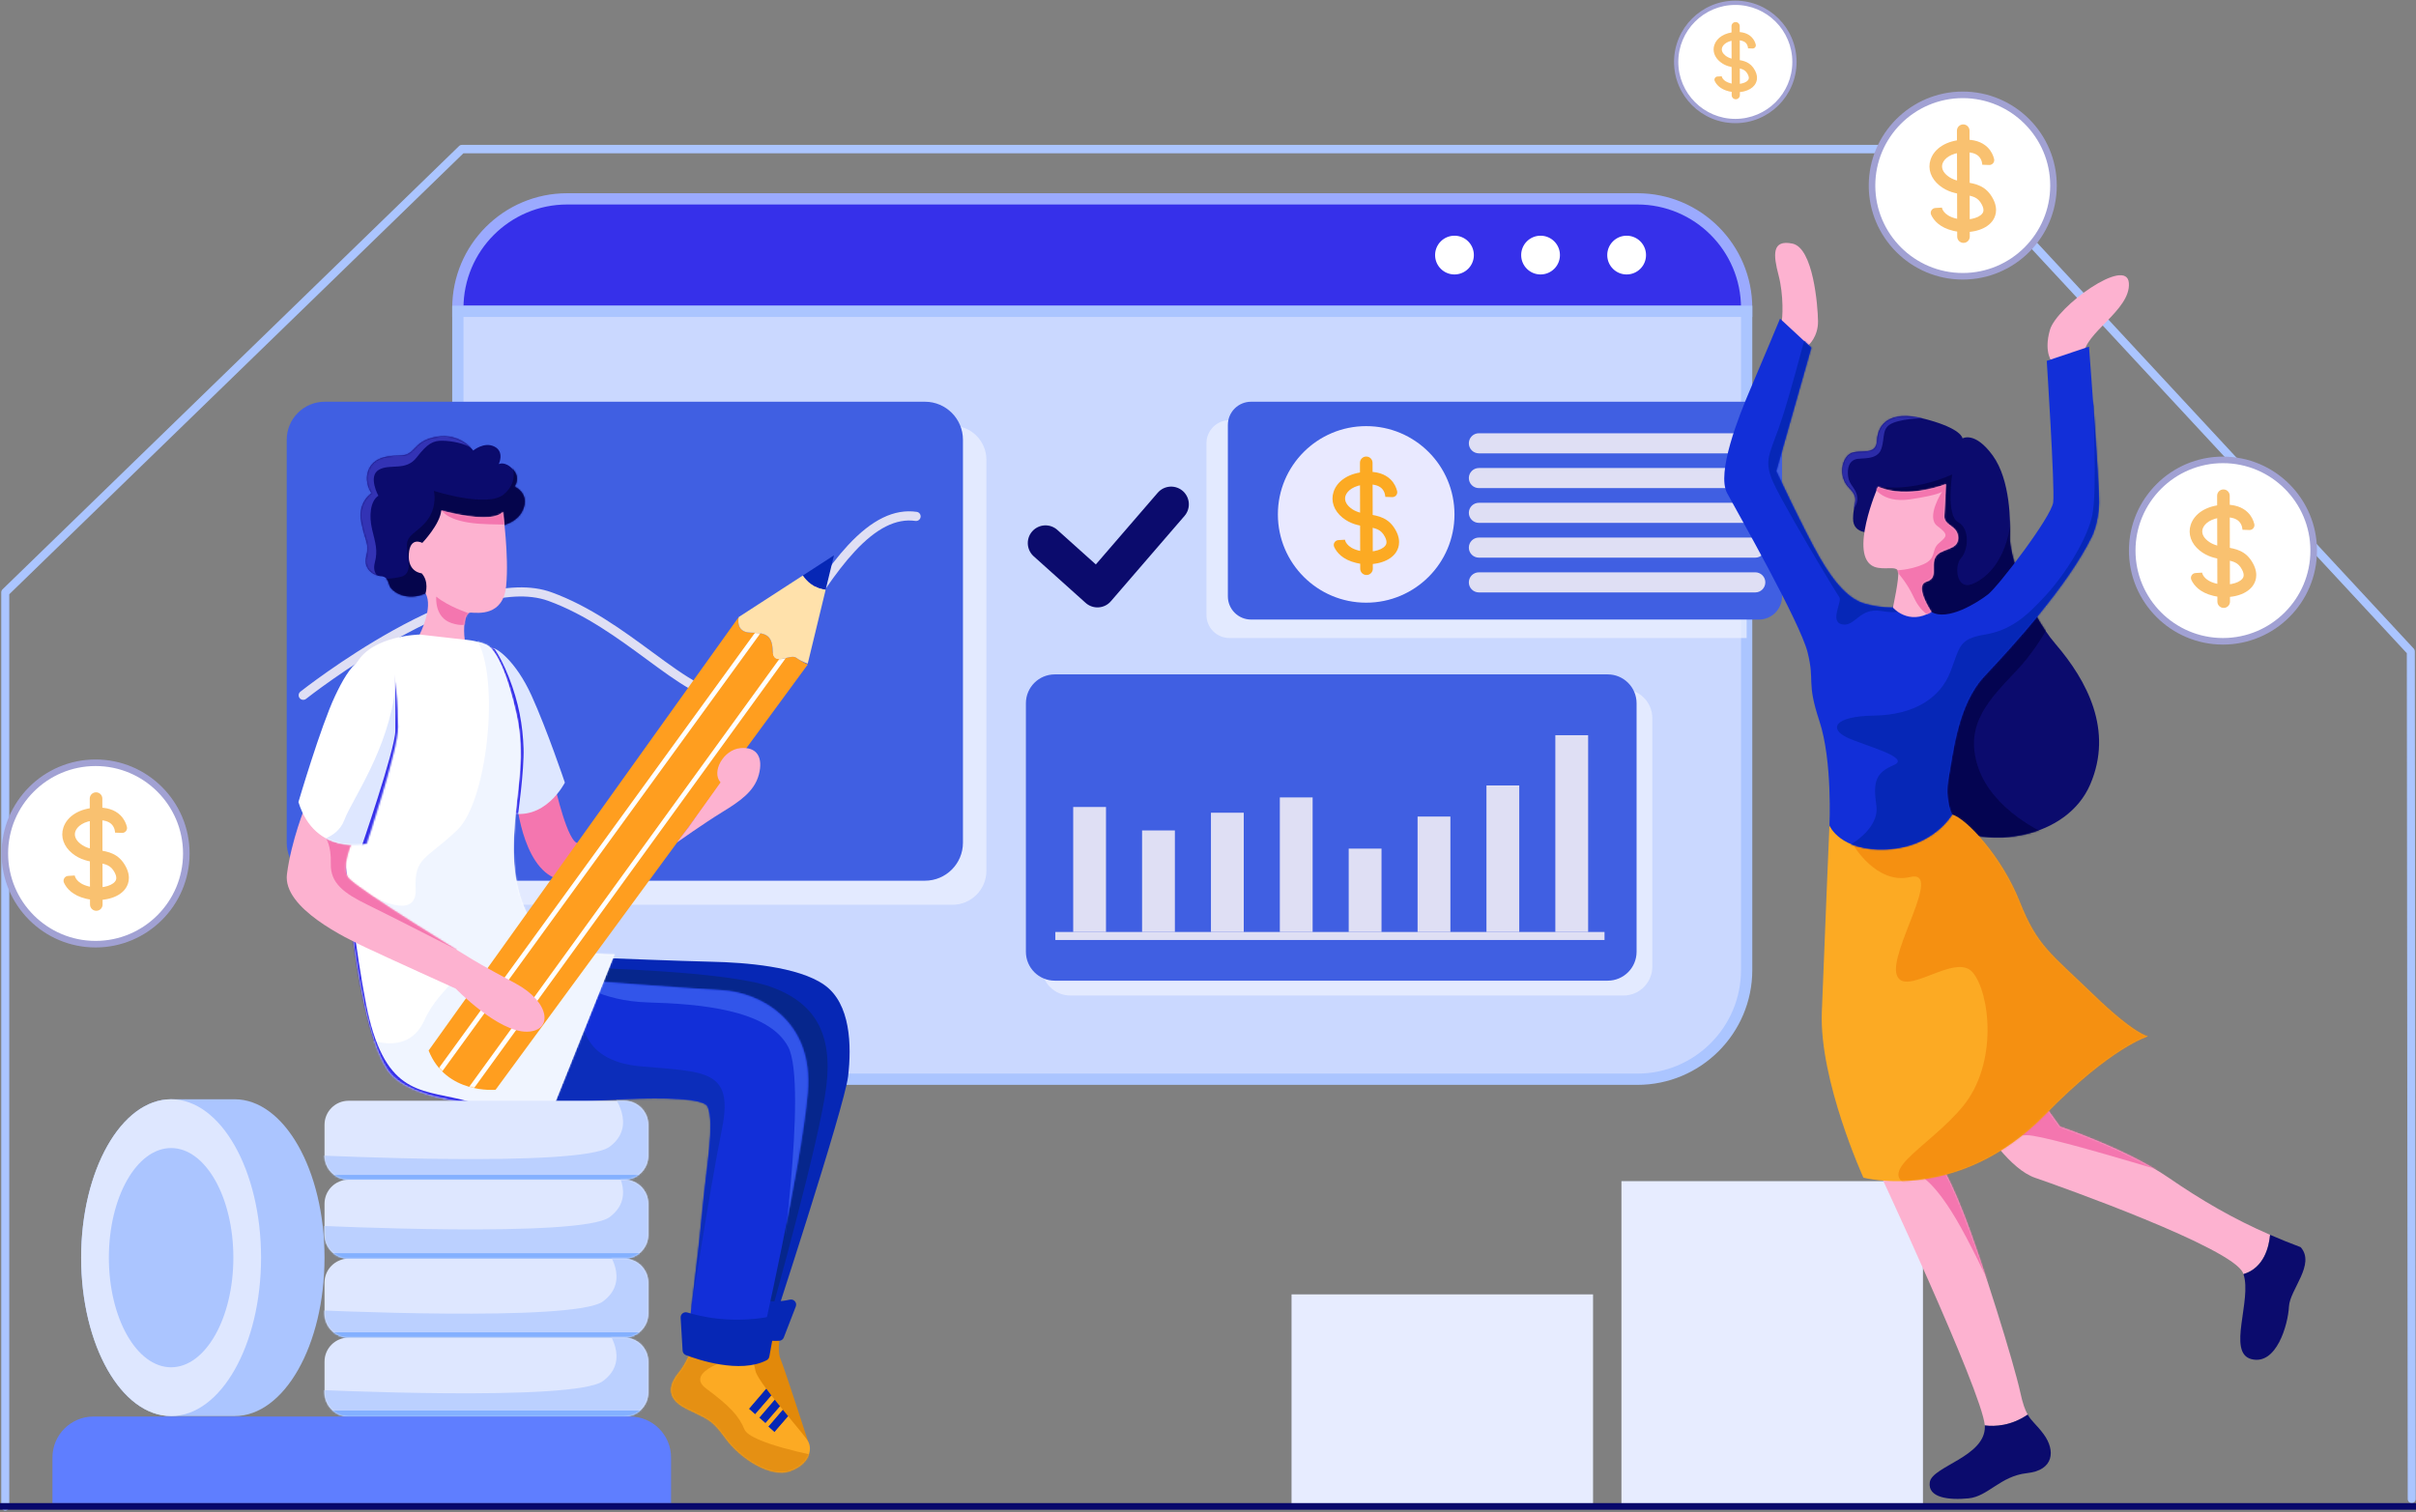 <svg xmlns="http://www.w3.org/2000/svg" width="1500" height="939" viewBox="0 0 1500 939" fill="none"><rect x="0" y="0" width="1500" height="939" fill="#808080" stroke="none"/><path fill-rule="evenodd" clip-rule="evenodd" d="M801.867 935.244H989.064V803.85H801.867V935.244Z" fill="#E7ECFF"></path><path fill-rule="evenodd" clip-rule="evenodd" d="M1006.69 935.244H1193.89V733.536H1006.69V935.244Z" fill="#E7ECFF"></path><path fill-rule="evenodd" clip-rule="evenodd" d="M3.266 938.137C1.893 938.137 0.78 936.965 0.78 935.518V367.909C0.78 367.178 1.07 366.48 1.58 365.984L285.035 90.672C285.494 90.226 286.096 89.978 286.721 89.978H1207.33C1208 89.978 1208.64 90.263 1209.11 90.767L1498.56 402.764C1499.01 403.252 1499.27 403.908 1499.27 404.591L1499.83 930.877C1499.84 932.323 1498.72 933.497 1497.35 933.498H1497.35C1495.98 933.498 1494.86 932.328 1494.86 930.883L1494.3 405.662L1206.29 95.216H287.692L5.752 369.056V935.518C5.752 936.965 4.638 938.137 3.266 938.137" fill="#ABC5FF"></path><path fill-rule="evenodd" clip-rule="evenodd" d="M1084.43 191.384C1084.43 153.893 1054.04 123.5 1016.55 123.5H352.144C314.653 123.5 284.26 153.893 284.26 191.384V193.327H1084.43V191.384Z" fill="#3630EA"></path><path fill-rule="evenodd" clip-rule="evenodd" d="M1084.43 191.384C1084.43 153.893 1054.04 123.5 1016.55 123.5H352.144C314.653 123.5 284.26 153.893 284.26 191.384V193.327H1084.43V191.384Z" stroke="#9BAAFE" stroke-width="7"></path><mask id="mask0_0_1064" style="mask-type:luminance" maskUnits="userSpaceOnUse" x="284" y="193" width="801" height="478"><path fill-rule="evenodd" clip-rule="evenodd" d="M284.26 193.328V602.352C284.26 639.843 314.653 670.236 352.144 670.236V670.236H1016.55C1054.04 670.236 1084.43 639.843 1084.43 602.352V602.352V193.328H284.26Z" fill="white"></path></mask><g mask="url(#mask0_0_1064)"><path fill-rule="evenodd" clip-rule="evenodd" d="M284.26 193.328V602.352C284.26 639.843 314.653 670.236 352.144 670.236V670.236H1016.55C1054.04 670.236 1084.43 639.843 1084.43 602.352V602.352V193.328H284.26Z" fill="#CAD8FF"></path></g><path fill-rule="evenodd" clip-rule="evenodd" d="M284.26 193.327V602.351C284.26 639.843 314.653 670.236 352.144 670.236H1016.55C1054.04 670.236 1084.43 639.843 1084.43 602.351V193.327H284.26Z" stroke="#ABC5FF" stroke-width="7"></path><path opacity="0.7" fill-rule="evenodd" clip-rule="evenodd" d="M1007.92 618.256H664.647C654.74 618.256 646.709 610.225 646.709 600.318V445.986C646.709 436.079 654.74 428.048 664.647 428.048H1007.92C1017.83 428.048 1025.86 436.079 1025.86 445.986V600.318C1025.86 610.225 1017.83 618.256 1007.92 618.256" fill="#EEF2FF"></path><path opacity="0.7" fill-rule="evenodd" clip-rule="evenodd" d="M1084.43 396.228H763.336C755.44 396.228 749.038 389.826 749.038 381.93V275.249C749.038 267.353 755.44 260.951 763.336 260.951H1084.43V396.228Z" fill="#EEF2FF"></path><path opacity="0.7" fill-rule="evenodd" clip-rule="evenodd" d="M591.331 561.885H284.26V264.428H591.331C602.976 264.428 612.416 273.868 612.416 285.513V540.799C612.416 552.444 602.976 561.885 591.331 561.885" fill="#EEF2FF"></path><path fill-rule="evenodd" clip-rule="evenodd" d="M574.251 546.944H201.626C188.589 546.944 178.02 536.375 178.02 523.339V273.092C178.02 260.055 188.589 249.487 201.626 249.487H574.251C587.288 249.487 597.857 260.055 597.857 273.092V523.339C597.857 536.375 587.288 546.944 574.251 546.944" fill="#405FE2"></path><path fill-rule="evenodd" clip-rule="evenodd" d="M451.797 435.65C437.073 435.651 420.416 423.398 401.564 409.532C383.734 396.417 363.524 381.553 340.464 373.179C290.391 354.997 191.029 433.22 190.031 434.012C188.799 434.99 187.008 434.784 186.03 433.553C185.052 432.321 185.258 430.53 186.489 429.552C186.744 429.35 212.295 409.149 243.908 391.553C262.544 381.179 279.637 373.71 294.712 369.352C313.887 363.81 329.935 363.296 342.408 367.826C366.239 376.48 386.799 391.602 404.939 404.944C425.793 420.282 443.802 433.528 457.519 429.073C467.331 425.887 479.433 406.741 492.247 386.472C502.479 370.284 514.078 351.936 526.563 338.515C541.327 322.645 555.257 315.892 569.149 317.872C570.706 318.094 571.789 319.536 571.567 321.093C571.345 322.65 569.904 323.731 568.346 323.511C556.436 321.814 544.133 327.991 530.734 342.394C518.609 355.427 507.161 373.537 497.061 389.515C483.102 411.597 471.046 430.668 459.278 434.49C456.843 435.282 454.347 435.649 451.797 435.65" fill="#DFDFF4"></path><path fill-rule="evenodd" clip-rule="evenodd" d="M311.264 326.482C311.264 326.482 322.165 324.672 325.201 315.233C328.236 305.794 319.405 302.174 319.405 302.174C319.405 302.174 323.49 297.002 318.55 291.571C313.609 286.14 309.677 288.209 309.677 288.209C309.677 288.209 313.402 280.58 306.986 277.348C300.569 274.115 293.808 279.805 293.808 279.805C293.808 279.805 286.149 268.685 270.97 271.271C255.791 273.857 258.689 282.908 248.063 282.908C237.438 282.908 230.815 285.623 228.469 292.864C226.123 300.105 230.677 306.311 230.677 306.311C230.677 306.311 221.845 311.742 224.329 324.284C226.813 336.827 229.435 337.214 227.365 345.748C225.295 354.282 233.528 357.773 236.288 357.859C239.048 357.946 240.612 359.152 241.716 363.29C242.82 367.428 252.617 373.807 264.209 368.462C275.8 363.118 285.551 343.722 285.551 343.722L311.264 326.482Z" fill="#0B0B6D"></path><mask id="mask1_0_1064" style="mask-type:luminance" maskUnits="userSpaceOnUse" x="223" y="270" width="103" height="101"><path fill-rule="evenodd" clip-rule="evenodd" d="M270.97 271.271C255.791 273.857 258.689 282.908 248.064 282.908V282.908C237.438 282.908 230.815 285.623 228.469 292.864V292.864C226.123 300.105 230.677 306.312 230.677 306.312V306.312C230.677 306.312 221.845 311.742 224.329 324.284V324.284C226.813 336.827 229.435 337.214 227.365 345.748V345.748C225.295 354.282 233.529 357.773 236.289 357.86V357.86C239.049 357.946 240.612 359.153 241.716 363.29V363.29C242.82 367.428 252.617 373.807 264.208 368.462V368.462C275.8 363.118 285.551 343.723 285.551 343.723V343.723L311.263 326.483C311.263 326.483 322.165 324.673 325.201 315.233V315.233C328.236 305.795 319.405 302.174 319.405 302.174V302.174C319.405 302.174 323.49 297.002 318.55 291.571V291.571C313.61 286.14 309.677 288.209 309.677 288.209V288.209C309.677 288.209 313.402 280.581 306.986 277.348V277.348C300.569 274.116 293.808 279.805 293.808 279.805V279.805C293.808 279.805 287.661 270.881 275.468 270.881V270.881C274.051 270.881 272.551 271.002 270.97 271.271V271.271Z" fill="white"></path></mask><g mask="url(#mask1_0_1064)"><path fill-rule="evenodd" clip-rule="evenodd" d="M317.516 288.511C317.516 288.808 322.864 298.515 312.762 307.033C302.659 315.55 269.379 304.854 269.379 304.854C269.379 304.854 271.658 314.164 265.616 322.583C259.574 331.002 252.046 331.596 252.641 339.619C253.235 347.642 256.486 356.539 248.481 358.339C240.475 360.139 233.128 359.329 233.128 359.329L240.062 371.116L262.446 373.691C262.446 373.691 271.955 369.63 271.955 369.135C271.955 368.64 282.355 345.364 282.355 345.364L285.821 330.606L327.124 331.794L336.632 315.254L327.421 291.483L317.516 288.511Z" fill="#05054C"></path></g><mask id="mask2_0_1064" style="mask-type:luminance" maskUnits="userSpaceOnUse" x="223" y="270" width="103" height="101"><path fill-rule="evenodd" clip-rule="evenodd" d="M270.97 271.271C255.791 273.857 258.689 282.908 248.064 282.908V282.908C237.438 282.908 230.815 285.623 228.469 292.864V292.864C226.123 300.105 230.677 306.312 230.677 306.312V306.312C230.677 306.312 221.845 311.742 224.329 324.284V324.284C226.813 336.827 229.435 337.214 227.365 345.748V345.748C225.295 354.282 233.529 357.773 236.289 357.86V357.86C239.049 357.946 240.612 359.153 241.716 363.29V363.29C242.82 367.428 252.617 373.807 264.208 368.462V368.462C275.8 363.118 285.551 343.723 285.551 343.723V343.723L311.263 326.483C311.263 326.483 322.165 324.673 325.201 315.233V315.233C328.236 305.795 319.405 302.174 319.405 302.174V302.174C319.405 302.174 323.49 297.002 318.55 291.571V291.571C313.61 286.14 309.677 288.209 309.677 288.209V288.209C309.677 288.209 313.402 280.581 306.986 277.348V277.348C300.569 274.116 293.808 279.805 293.808 279.805V279.805C293.808 279.805 287.661 270.881 275.468 270.881V270.881C274.051 270.881 272.551 271.002 270.97 271.271V271.271Z" fill="white"></path></mask><g mask="url(#mask2_0_1064)"><path fill-rule="evenodd" clip-rule="evenodd" d="M237.14 359.428C237.14 359.428 230.677 357.348 232.683 349.548C234.689 341.748 233.128 337.514 231.049 328.897C228.969 320.28 229.934 311.143 234.911 307.874C234.911 307.874 228.3 295.766 235.209 291.755C242.117 287.743 251.923 292.795 258.608 284.178C265.294 275.561 268.757 273.555 274.862 273.704C280.968 273.852 288.278 275.402 292.349 278.082C296.419 280.761 292.349 278.082 292.349 278.082L292.333 274.149L280.002 268.726L259.054 267.909L228.374 281.578L216.192 306.835L209.06 345.165L226.888 363.093L237.14 359.428Z" fill="#3333B5"></path></g><path fill-rule="evenodd" clip-rule="evenodd" d="M312.229 317.862C312.229 317.862 316.093 344.929 314.253 363.894C312.413 382.858 296.59 380.617 292.359 380.444C288.127 380.272 287.625 390.688 288.545 397.239C288.545 397.239 277.64 414.407 260.529 394.064C260.529 394.064 269.176 377.341 264.208 368.462C264.208 368.462 266.508 361.222 261.817 356.049C261.817 356.049 253.077 355.446 253.813 344.154C254.549 332.862 262.185 337.171 262.185 337.171C262.185 337.171 273.224 325.62 273.96 317C273.96 317 305.146 325.965 312.229 317.862" fill="#FDB2D0"></path><mask id="mask3_0_1064" style="mask-type:luminance" maskUnits="userSpaceOnUse" x="253" y="317" width="62" height="88"><path fill-rule="evenodd" clip-rule="evenodd" d="M262.185 337.171C262.185 337.171 254.549 332.862 253.813 344.154V344.154C253.077 355.446 261.817 356.049 261.817 356.049V356.049C266.509 361.221 264.208 368.462 264.208 368.462V368.462C269.176 377.341 260.529 394.064 260.529 394.064V394.064C277.64 414.408 288.545 397.239 288.545 397.239V397.239C287.625 390.688 288.127 380.272 292.358 380.444V380.444C296.591 380.616 312.414 382.858 314.253 363.894V363.894C316.093 344.93 312.229 317.863 312.229 317.863V317.863C305.146 325.965 273.96 317 273.96 317V317C273.224 325.62 262.185 337.171 262.185 337.171" fill="white"></path></mask><g mask="url(#mask3_0_1064)"><path fill-rule="evenodd" clip-rule="evenodd" d="M293.051 384.763L290.986 380.822C290.986 380.822 278.194 376.624 270.865 370.502C270.865 370.502 269.478 383.398 280.374 386.963C291.269 390.529 293.051 384.763 293.051 384.763" fill="#F476AF"></path></g><mask id="mask4_0_1064" style="mask-type:luminance" maskUnits="userSpaceOnUse" x="253" y="317" width="62" height="88"><path fill-rule="evenodd" clip-rule="evenodd" d="M262.185 337.171C262.185 337.171 254.549 332.862 253.813 344.154V344.154C253.077 355.446 261.817 356.049 261.817 356.049V356.049C266.509 361.221 264.208 368.462 264.208 368.462V368.462C269.176 377.341 260.529 394.064 260.529 394.064V394.064C277.64 414.408 288.545 397.239 288.545 397.239V397.239C287.625 390.688 288.127 380.272 292.358 380.444V380.444C296.591 380.616 312.414 382.858 314.253 363.894V363.894C316.093 344.93 312.229 317.863 312.229 317.863V317.863C305.146 325.965 273.96 317 273.96 317V317C273.224 325.62 262.185 337.171 262.185 337.171V337.171Z" fill="white"></path></mask><g mask="url(#mask4_0_1064)"><path fill-rule="evenodd" clip-rule="evenodd" d="M273.638 316.541C274.395 317.135 277.749 323.843 297.31 325.257C305.531 325.852 317.219 325.753 317.219 325.753L314.75 313.273L273.638 316.541Z" fill="#F476AF"></path></g><path fill-rule="evenodd" clip-rule="evenodd" d="M344.562 488.302C344.562 488.302 352.678 524.699 359.153 523.558C372.376 522.964 448.257 486.455 448.257 486.455L420.327 523.152C420.327 523.152 376.258 548.904 350.704 546.824C325.15 544.744 320.872 498.433 320.872 498.433L344.562 488.302Z" fill="#F476AF"></path><path fill-rule="evenodd" clip-rule="evenodd" d="M301.322 406.079C301.322 406.079 301.091 403.044 304.549 402.259C308.008 401.473 320.339 410.685 329.996 431.93C339.653 453.176 350.704 486.01 350.704 486.01C350.704 486.01 338.224 510.969 314.75 504.432L301.322 406.079Z" fill="#DEE7FF"></path><mask id="mask5_0_1064" style="mask-type:luminance" maskUnits="userSpaceOnUse" x="301" y="402" width="50" height="104"><path fill-rule="evenodd" clip-rule="evenodd" d="M304.549 402.259C301.091 403.044 301.322 406.079 301.322 406.079V406.079L314.75 504.432C338.224 510.969 350.704 486.01 350.704 486.01V486.01C350.704 486.01 339.653 453.176 329.996 431.93V431.93C320.717 411.516 308.968 402.212 304.995 402.213V402.213C304.833 402.213 304.684 402.228 304.549 402.259V402.259Z" fill="white"></path></mask><g mask="url(#mask5_0_1064)"><path fill-rule="evenodd" clip-rule="evenodd" d="M304.64 400.136C304.64 400.136 309.493 404.395 315.832 420.342C322.171 436.288 324.548 450.65 325.044 464.517C325.539 478.383 321.379 507.602 321.379 507.602L317.021 506.413C317.021 506.413 321.355 458.871 320.872 458.079C320.388 457.286 305.135 406.178 305.135 406.178L300.282 400.731L304.64 400.136Z" fill="#3630EA"></path></g><path fill-rule="evenodd" clip-rule="evenodd" d="M484.567 828.463C484.567 828.463 482.248 838.566 484.567 843.914C486.885 849.263 501.801 895.468 501.801 895.468L489.857 899.331L459.103 854.462L454.646 833.663L472.771 822.074L484.567 828.463Z" fill="#E2890A"></path><path fill-rule="evenodd" clip-rule="evenodd" d="M377.687 595.06C377.687 595.06 422.555 596.843 442.314 597.289C462.074 597.734 495.502 600.112 511.845 611.7C528.188 623.288 528.782 649.437 526.554 668.453C524.325 687.47 477.823 829.354 477.823 829.354L465.343 826.68L474.703 673.802L351.241 627.003L377.687 595.06Z" fill="#0627B5"></path><mask id="mask6_0_1064" style="mask-type:luminance" maskUnits="userSpaceOnUse" x="351" y="595" width="177" height="235"><path fill-rule="evenodd" clip-rule="evenodd" d="M351.241 627.002L474.703 673.802L465.343 826.68L477.823 829.354C477.823 829.354 524.325 687.47 526.554 668.453V668.453C528.782 649.437 528.188 623.288 511.845 611.7V611.7C495.502 600.111 462.074 597.734 442.314 597.288V597.288C422.554 596.843 377.687 595.06 377.687 595.06V595.06" fill="white"></path></mask><g mask="url(#mask6_0_1064)"><path fill-rule="evenodd" clip-rule="evenodd" d="M363.281 601.037C363.281 601.037 450.544 602.934 478.223 612.74C505.902 622.545 517.045 641.711 513.034 674.693C509.022 707.676 478.953 814.95 478.953 814.95L459.738 765.618L486.291 662.659L432.36 627.002L343.448 628.062L363.281 601.037" fill="#06268C"></path></g><path fill-rule="evenodd" clip-rule="evenodd" d="M494.081 811.372L486.631 830.631C486.18 831.797 485.092 832.593 483.843 832.665C479.382 832.922 468.427 832.745 457.95 826.285C456.881 825.625 456.307 824.387 456.477 823.142L458.599 807.577C458.877 805.537 460.982 804.291 462.903 805.032C468.118 807.039 478.317 809.813 490.382 807.117C492.882 806.558 495.006 808.982 494.081 811.372" fill="#0627B5"></path><path fill-rule="evenodd" clip-rule="evenodd" d="M364.761 609.025C364.761 609.025 426.269 613.78 448.258 614.968C470.246 616.157 505.417 632.499 501.5 678.556C497.583 724.613 472.018 836.634 472.018 836.634C472.018 836.634 444.692 853.274 426.566 833.068C426.566 833.068 433.397 780.98 435.926 753.138C438.559 724.162 443.825 698.028 439.368 687.331C434.911 676.634 340.693 685.836 340.693 685.836L364.761 609.025Z" fill="#122FD8"></path><mask id="mask7_0_1064" style="mask-type:luminance" maskUnits="userSpaceOnUse" x="340" y="609" width="162" height="235"><path fill-rule="evenodd" clip-rule="evenodd" d="M340.693 685.836C340.693 685.836 434.911 676.634 439.368 687.331V687.331C443.825 698.028 438.559 724.162 435.926 753.138V753.138C433.396 780.98 426.566 833.069 426.566 833.069V833.069C444.692 853.274 472.018 836.634 472.018 836.634V836.634C472.018 836.634 497.582 724.613 501.5 678.556V678.556C505.417 632.5 470.246 616.157 448.258 614.968V614.968C426.269 613.779 364.761 609.026 364.761 609.026V609.026L340.693 685.836Z" fill="white"></path></mask><g mask="url(#mask7_0_1064)"><path fill-rule="evenodd" clip-rule="evenodd" d="M361.493 628.785C361.493 628.785 357.481 658.648 397.595 662.214C437.709 665.779 455.686 663.996 448.258 700.99C440.829 737.984 428.882 814.95 428.882 814.95L427.903 691.184L332.281 697.745L324.499 670.236L361.493 628.785Z" fill="#0C2DBA"></path></g><mask id="mask8_0_1064" style="mask-type:luminance" maskUnits="userSpaceOnUse" x="340" y="609" width="162" height="235"><path fill-rule="evenodd" clip-rule="evenodd" d="M340.693 685.836C340.693 685.836 434.911 676.634 439.368 687.331V687.331C443.825 698.028 438.559 724.162 435.926 753.138V753.138C433.396 780.98 426.566 833.069 426.566 833.069V833.069C444.692 853.274 472.018 836.634 472.018 836.634V836.634C472.018 836.634 497.582 724.613 501.5 678.556V678.556C505.417 632.5 470.246 616.157 448.258 614.968V614.968C426.269 613.779 364.761 609.026 364.761 609.026V609.026" fill="white"></path></mask><g mask="url(#mask8_0_1064)"><path fill-rule="evenodd" clip-rule="evenodd" d="M357.418 609.025C357.418 609.025 372.19 621.654 402.498 622.545C432.806 623.437 476.987 626.55 489.376 650.179C501.765 673.809 483.178 802.166 483.178 802.166L533.982 667.116L494.302 609.025C494.302 609.025 441.918 590.9 439.367 590.9C436.817 590.9 383.805 603.826 383.805 603.826L357.418 609.025" fill="#3255EA"></path></g><path fill-rule="evenodd" clip-rule="evenodd" d="M260.529 394.064C260.529 394.064 231.445 394.689 221.738 411.329C212.032 427.968 210.447 477.095 211.635 495.122C212.824 513.148 217.862 629.015 240.26 663.996C258.049 691.779 343.729 687.021 343.729 687.021L381.55 592.683C381.55 592.683 343.218 593.955 331.185 574.599C319.15 555.243 317.813 534.741 319.596 511.564C321.379 488.387 326.133 468.776 320.785 444.113C315.436 419.45 308.156 402.959 301.768 400.285C295.379 397.611 288.545 397.239 288.545 397.239L260.529 394.064Z" fill="white"></path><mask id="mask9_0_1064" style="mask-type:luminance" maskUnits="userSpaceOnUse" x="211" y="394" width="171" height="294"><path fill-rule="evenodd" clip-rule="evenodd" d="M221.738 411.329C212.031 427.968 210.447 477.095 211.635 495.122V495.122C212.824 513.148 217.862 629.015 240.26 663.996V663.996C258.048 691.779 343.729 687.021 343.729 687.021V687.021L381.55 592.683C381.55 592.683 343.218 593.955 331.184 574.599V574.599C319.15 555.243 317.813 534.74 319.596 511.564V511.564C321.379 488.387 326.133 468.775 320.785 444.113V444.113C315.436 419.451 308.156 402.959 301.768 400.285V400.285C295.379 397.611 288.545 397.239 288.545 397.239V397.239L260.529 394.064C260.529 394.064 231.444 394.689 221.738 411.329V411.329Z" fill="white"></path></mask><g mask="url(#mask9_0_1064)"><path fill-rule="evenodd" clip-rule="evenodd" d="M226.443 644.385C226.443 644.385 252.741 657.397 263.437 633.688C274.132 609.979 295.202 606.351 274.862 595.06C254.522 583.769 231.147 556.432 231.147 556.432C231.147 556.432 258.901 572.477 258.049 552.272C257.196 532.066 264.328 534.146 283.939 515.426C303.55 496.707 311.364 413.993 293.744 394.064L338.077 414.399L353.47 539.198L408.144 591.197L365.356 689.848L343.367 699.356C343.367 699.356 267.894 688.362 266.111 688.362C264.328 688.362 231.345 678.853 231.345 678.853L226.443 644.385Z" fill="#F0F5FF"></path></g><mask id="mask10_0_1064" style="mask-type:luminance" maskUnits="userSpaceOnUse" x="211" y="394" width="171" height="294"><path fill-rule="evenodd" clip-rule="evenodd" d="M221.738 411.329C212.031 427.968 210.447 477.095 211.635 495.122V495.122C212.824 513.148 217.862 629.015 240.26 663.996V663.996C258.048 691.779 343.729 687.021 343.729 687.021V687.021L381.55 592.683C381.55 592.683 343.218 593.955 331.184 574.599V574.599C319.15 555.243 317.813 534.74 319.596 511.564V511.564C321.379 488.387 326.133 468.775 320.785 444.113V444.113C315.436 419.451 308.156 402.959 301.768 400.285V400.285C295.379 397.611 288.545 397.239 288.545 397.239V397.239L260.529 394.064C260.529 394.064 231.444 394.689 221.738 411.329V411.329Z" fill="white"></path></mask><g mask="url(#mask10_0_1064)"><path fill-rule="evenodd" clip-rule="evenodd" d="M201.631 421.691C201.631 421.691 218.542 589.654 229.266 632.549C241.597 681.874 264.13 676.377 291.17 684.103C320.337 692.436 349.812 683.171 349.812 683.171L347.23 687.826L254.968 691.234L210.403 656.469L203.711 590.058C203.711 590.058 196.727 506.219 197.322 506.019C197.917 505.819 197.917 448.768 197.917 448.768L201.631 421.691Z" fill="#3630EA"></path></g><path fill-rule="evenodd" clip-rule="evenodd" d="M479.754 404.296C479.457 394.342 475.594 393.005 465.937 392.856C456.28 392.708 458.657 383.199 458.657 383.199L266.111 652.408C276.992 679.828 307.71 676.761 307.71 676.761L501.499 412.69C501.499 412.69 498.028 411.131 494.314 408.457C490.599 405.782 480.051 414.251 479.754 404.296" fill="#FF9E1F"></path><mask id="mask11_0_1064" style="mask-type:luminance" maskUnits="userSpaceOnUse" x="266" y="383" width="236" height="294"><path fill-rule="evenodd" clip-rule="evenodd" d="M266.111 652.408C276.993 679.828 307.71 676.761 307.71 676.761V676.761L501.5 412.69C501.5 412.69 498.029 411.131 494.314 408.456V408.456C492.914 407.449 490.543 408.024 488.116 408.598V408.598C484.105 409.549 479.939 410.499 479.754 404.297V404.297C479.457 394.342 475.594 393.005 465.937 392.856V392.856C456.28 392.708 458.657 383.199 458.657 383.199V383.199" fill="white"></path></mask><g mask="url(#mask11_0_1064)"><path fill-rule="evenodd" clip-rule="evenodd" d="M267.298 674.365C267.002 674.365 266.703 674.275 266.445 674.088C265.795 673.616 265.65 672.706 266.122 672.056L470.841 390.071C471.312 389.42 472.222 389.276 472.872 389.748C473.522 390.22 473.667 391.13 473.195 391.78L268.476 673.765C268.192 674.157 267.748 674.365 267.298 674.365" fill="white"></path></g><mask id="mask12_0_1064" style="mask-type:luminance" maskUnits="userSpaceOnUse" x="266" y="383" width="236" height="294"><path fill-rule="evenodd" clip-rule="evenodd" d="M266.111 652.408C276.993 679.828 307.71 676.761 307.71 676.761V676.761L501.5 412.69C501.5 412.69 498.029 411.131 494.314 408.456V408.456C492.914 407.449 490.543 408.024 488.116 408.598V408.598C484.105 409.549 479.939 410.499 479.754 404.297V404.297C479.457 394.342 475.594 393.005 465.937 392.856V392.856C456.28 392.708 458.657 383.199 458.657 383.199V383.199" fill="white"></path></mask><g mask="url(#mask12_0_1064)"><path fill-rule="evenodd" clip-rule="evenodd" d="M287.504 684.13C287.208 684.13 286.909 684.041 286.651 683.854C286.001 683.382 285.856 682.473 286.327 681.822L489.571 401.359C490.042 400.709 490.952 400.563 491.602 401.034C492.253 401.506 492.398 402.416 491.926 403.066L288.683 683.529C288.398 683.922 287.954 684.13 287.504 684.13" fill="white"></path></g><path fill-rule="evenodd" clip-rule="evenodd" d="M498.428 357.419C500.541 360.506 505.077 365.495 512.617 366.215L517.788 344.868L498.428 357.419Z" fill="#0627B5"></path><path fill-rule="evenodd" clip-rule="evenodd" d="M498.428 357.419L458.657 383.199C458.657 383.199 456.28 392.708 465.937 392.856C475.594 393.005 479.457 394.342 479.754 404.296C480.051 414.251 490.6 405.782 494.314 408.457C498.028 411.131 501.5 412.108 501.5 412.108L512.617 366.215C505.077 365.495 500.541 360.506 498.428 357.419" fill="#FFE1AB"></path><path fill-rule="evenodd" clip-rule="evenodd" d="M189.647 500.471C189.647 500.471 180.931 521.636 178.158 542.847C175.384 564.058 215.399 582.877 227.086 588.424C238.774 593.97 282.949 613.978 282.949 613.978C282.949 613.978 309.284 641.16 327.322 640.72C343.565 640.324 341.584 622.298 320.19 610.808C299.141 599.504 293.448 595.951 293.448 595.951C293.448 595.951 221.541 552.173 216.192 545.041C210.844 537.91 220.461 518.647 220.461 518.647L189.647 500.471Z" fill="#FDB2D0"></path><mask id="mask13_0_1064" style="mask-type:luminance" maskUnits="userSpaceOnUse" x="178" y="500" width="161" height="141"><path fill-rule="evenodd" clip-rule="evenodd" d="M178.158 542.847C175.384 564.058 215.399 582.877 227.087 588.424V588.424C238.774 593.97 282.949 613.978 282.949 613.978V613.978C282.949 613.978 309.284 641.16 327.322 640.72V640.72C343.565 640.324 341.584 622.298 320.19 610.808V610.808C299.141 599.504 293.448 595.951 293.448 595.951V595.951C293.448 595.951 221.541 552.173 216.192 545.041V545.041C210.843 537.91 220.461 518.647 220.461 518.647V518.647L189.647 500.471C189.647 500.471 180.931 521.636 178.158 542.847" fill="white"></path></mask><g mask="url(#mask13_0_1064)"><path fill-rule="evenodd" clip-rule="evenodd" d="M202.306 520.605C202.306 520.605 205.693 524.638 205.395 536.523C205.098 548.409 213.45 554.723 228.176 561.884C242.902 569.046 283.549 589.876 283.549 589.876L284.93 585.552L226.393 538.207L221.54 520.379L202.306 520.605" fill="#F476AF"></path></g><path fill-rule="evenodd" clip-rule="evenodd" d="M240.953 413.508C246.182 418.242 246.896 437.675 247.094 451.541C247.292 465.408 227.681 523.845 227.681 523.845C227.681 523.845 195.788 531.967 185.289 498.093C185.289 498.093 199.155 450.947 208.07 432.128C216.984 413.31 226.294 400.235 240.953 413.508" fill="white"></path><mask id="mask14_0_1064" style="mask-type:luminance" maskUnits="userSpaceOnUse" x="185" y="408" width="63" height="117"><path fill-rule="evenodd" clip-rule="evenodd" d="M208.07 432.129C199.155 450.948 185.289 498.093 185.289 498.093V498.093C195.788 531.967 227.681 523.845 227.681 523.845V523.845C227.681 523.845 247.292 465.408 247.094 451.542V451.542C246.896 437.675 246.182 418.242 240.953 413.507V413.507C236.801 409.748 233.078 408.103 229.671 408.103V408.103C221.052 408.103 214.459 418.64 208.07 432.129V432.129Z" fill="white"></path></mask><g mask="url(#mask14_0_1064)"><path fill-rule="evenodd" clip-rule="evenodd" d="M193.312 522.877C193.312 522.877 209.06 521.964 213.815 509.186C218.568 496.409 241.097 465.896 245.581 426.627C250.065 387.359 245.581 426.627 245.581 426.627L255.711 474L228.374 532.363L218.271 533.552L201.038 530.031L193.312 522.877Z" fill="#DEE7FF"></path></g><mask id="mask15_0_1064" style="mask-type:luminance" maskUnits="userSpaceOnUse" x="185" y="408" width="63" height="117"><path fill-rule="evenodd" clip-rule="evenodd" d="M208.07 432.129C199.155 450.948 185.289 498.093 185.289 498.093V498.093C195.788 531.967 227.681 523.845 227.681 523.845V523.845C227.681 523.845 247.292 465.408 247.094 451.542V451.542C246.896 437.675 246.182 418.242 240.953 413.507V413.507C236.801 409.748 233.078 408.103 229.671 408.103V408.103C221.052 408.103 214.459 418.64 208.07 432.129V432.129Z" fill="white"></path></mask><g mask="url(#mask15_0_1064)"><path fill-rule="evenodd" clip-rule="evenodd" d="M245.163 417.222C245.163 417.222 245.608 441.885 245.46 453.77C245.311 465.656 223.77 527.925 223.77 527.925C223.77 527.925 232.534 528.055 232.534 527.609C232.534 527.163 257.048 448.273 257.048 447.381C257.048 446.49 250.957 423.462 250.957 423.462L245.163 417.222Z" fill="#3630EA"></path></g><path fill-rule="evenodd" clip-rule="evenodd" d="M427.85 513.268L420.326 523.152C420.326 523.152 437.263 511.167 448.257 504.432C459.252 497.697 468.364 491.556 471.137 481.057C473.911 470.559 470.147 463.625 459.648 464.616C449.149 465.606 441.512 479.401 447.356 485.888L427.85 513.268Z" fill="#FDB2D0"></path><path fill-rule="evenodd" clip-rule="evenodd" d="M475.245 883.853L484.315 873.387C483.177 871.987 482.048 870.585 480.948 869.201C477.169 873.659 471.373 880.421 471.373 880.421L475.245 883.853Z" fill="#0627B5"></path><path fill-rule="evenodd" clip-rule="evenodd" d="M480.852 889.396L489.376 879.559C488.26 878.207 487.12 876.822 485.977 875.425C482.214 879.859 476.98 885.964 476.98 885.964L480.852 889.396Z" fill="#0627B5"></path><path fill-rule="evenodd" clip-rule="evenodd" d="M468.834 878.343L478.953 866.667C477.797 865.184 476.693 863.738 475.668 862.354C472.061 866.63 464.962 874.912 464.962 874.912L468.834 878.343Z" fill="#0627B5"></path><path fill-rule="evenodd" clip-rule="evenodd" d="M502.004 895.676C501.056 893.634 495.593 887.095 489.376 879.559L480.852 889.396L476.98 885.964C476.98 885.964 482.213 879.858 485.977 875.425C485.423 874.748 484.868 874.068 484.315 873.387L475.245 883.853L471.373 880.421C471.373 880.421 477.169 873.659 480.948 869.201C480.27 868.348 479.603 867.502 478.953 866.667L468.834 878.343L464.962 874.912C464.962 874.912 472.061 866.63 475.668 862.354C472.214 857.691 469.661 853.738 469.098 851.508C467.041 843.363 466.634 838.31 466.634 838.31L431.264 832.731C431.264 832.731 427.569 844.997 421.762 852.035C415.955 859.075 412.611 867.873 425.633 874.56C438.655 881.247 441.251 880.454 450.401 893.125C459.551 905.795 478.424 917.848 490.39 913.625C502.356 909.402 504.292 900.603 502.004 895.676" fill="#FCAA23"></path><mask id="mask16_0_1064" style="mask-type:luminance" maskUnits="userSpaceOnUse" x="416" y="832" width="87" height="83"><path fill-rule="evenodd" clip-rule="evenodd" d="M421.762 852.036C415.955 859.074 412.611 867.873 425.633 874.56V874.56C438.655 881.246 441.251 880.455 450.401 893.124V893.124C459.551 905.795 478.424 917.848 490.39 913.625V913.625C502.356 909.402 504.292 900.603 502.004 895.676V895.676C501.056 893.634 495.594 887.095 489.376 879.559V879.559L480.852 889.395L476.98 885.964C476.98 885.964 482.214 879.858 485.977 875.425V875.425C485.422 874.748 484.868 874.068 484.315 873.387V873.387L475.245 883.853L471.373 880.421C471.373 880.421 477.169 873.659 480.948 869.201V869.201C480.27 868.348 479.603 867.502 478.953 866.667V866.667L468.834 878.343L464.963 874.912C464.963 874.912 472.061 866.63 475.668 862.354V862.354C472.214 857.691 469.661 853.738 469.098 851.508V851.508C467.04 843.363 466.634 838.31 466.634 838.31V838.31L431.264 832.731C431.264 832.731 427.569 844.997 421.762 852.036V852.036Z" fill="white"></path></mask><g mask="url(#mask16_0_1064)"><path fill-rule="evenodd" clip-rule="evenodd" d="M456.663 843.076C456.663 843.076 423.892 851.526 438.452 862.354C453.012 873.182 458.657 879.125 462.223 887.742C465.788 896.359 508.279 904.382 508.279 904.382L494.302 921.319C494.302 921.319 461.332 926.668 454.646 915.97C447.96 905.273 416.635 875.425 416.635 875.425C416.635 875.425 411.412 874.371 410.521 867.537C409.629 860.703 421.247 844.657 421.247 844.657L431.264 832.731L456.663 843.076Z" fill="#E59013"></path></g><path fill-rule="evenodd" clip-rule="evenodd" d="M422.585 818.326L423.801 838.772C423.876 840.025 424.678 841.115 425.85 841.564C433.131 844.349 459.372 853.305 475.976 844.742C476.856 844.288 477.471 843.446 477.647 842.473L481.465 821.4C481.866 819.189 479.918 817.268 477.713 817.702C469.053 819.404 449.201 821.878 426.696 815.088C424.57 814.447 422.453 816.11 422.585 818.326" fill="#0627B5"></path><path fill-rule="evenodd" clip-rule="evenodd" d="M387.574 732.635H216.406C208.164 732.635 201.483 725.954 201.483 717.712V698.531C201.483 690.289 208.164 683.607 216.406 683.607H387.574C395.817 683.607 402.498 690.289 402.498 698.531V717.712C402.498 725.954 395.817 732.635 387.574 732.635" fill="#DEE7FF"></path><mask id="mask17_0_1064" style="mask-type:luminance" maskUnits="userSpaceOnUse" x="201" y="683" width="202" height="50"><path fill-rule="evenodd" clip-rule="evenodd" d="M216.406 683.607C208.164 683.607 201.483 690.289 201.483 698.53V698.53V717.712C201.483 725.954 208.164 732.635 216.406 732.635V732.635H387.574C395.817 732.635 402.498 725.954 402.498 717.712V717.712V698.53C402.498 690.289 395.817 683.607 387.574 683.607V683.607H216.406Z" fill="white"></path></mask><g mask="url(#mask17_0_1064)"><path fill-rule="evenodd" clip-rule="evenodd" d="M196.58 717.481C196.58 717.481 360.601 725.355 378.43 712.207C396.258 699.059 380.213 679.448 380.213 679.448L402.498 677.962L415.572 708.121L404.281 738.578L199.552 741.847L196.58 717.481Z" fill="#BBD0FF"></path></g><mask id="mask18_0_1064" style="mask-type:luminance" maskUnits="userSpaceOnUse" x="201" y="683" width="202" height="50"><path fill-rule="evenodd" clip-rule="evenodd" d="M216.406 683.607C208.164 683.607 201.483 690.289 201.483 698.53V698.53V717.712C201.483 725.954 208.164 732.635 216.406 732.635V732.635H387.574C395.817 732.635 402.498 725.954 402.498 717.712V717.712V698.53C402.498 690.289 395.817 683.607 387.574 683.607V683.607H216.406Z" fill="white"></path></mask><g mask="url(#mask18_0_1064)"><path fill-rule="evenodd" clip-rule="evenodd" d="M201.483 737.092H402.498V729.664H201.483V737.092Z" fill="#83B0FF"></path></g><path fill-rule="evenodd" clip-rule="evenodd" d="M387.574 781.664H216.406C208.164 781.664 201.483 774.982 201.483 766.74V747.559C201.483 739.317 208.164 732.635 216.406 732.635H387.574C395.817 732.635 402.498 739.317 402.498 747.559V766.74C402.498 774.982 395.817 781.664 387.574 781.664" fill="#DEE7FF"></path><mask id="mask19_0_1064" style="mask-type:luminance" maskUnits="userSpaceOnUse" x="201" y="732" width="202" height="50"><path fill-rule="evenodd" clip-rule="evenodd" d="M216.406 732.635C208.164 732.635 201.483 739.317 201.483 747.559V747.559V766.74C201.483 774.982 208.164 781.664 216.406 781.664V781.664H387.574C395.817 781.664 402.498 774.982 402.498 766.74V766.74V747.559C402.498 739.317 395.817 732.635 387.574 732.635V732.635H216.406Z" fill="white"></path></mask><g mask="url(#mask19_0_1064)"><path fill-rule="evenodd" clip-rule="evenodd" d="M196.58 761.161C196.58 761.161 360.601 769.035 378.43 755.887C396.258 742.738 380.213 723.127 380.213 723.127L402.498 721.641L415.572 751.801L404.281 782.258L199.552 785.526L196.58 761.161Z" fill="#BBD0FF"></path></g><mask id="mask20_0_1064" style="mask-type:luminance" maskUnits="userSpaceOnUse" x="201" y="732" width="202" height="50"><path fill-rule="evenodd" clip-rule="evenodd" d="M216.406 732.635C208.164 732.635 201.483 739.317 201.483 747.559V747.559V766.74C201.483 774.982 208.164 781.664 216.406 781.664V781.664H387.574C395.817 781.664 402.498 774.982 402.498 766.74V766.74V747.559C402.498 739.317 395.817 732.635 387.574 732.635V732.635H216.406Z" fill="white"></path></mask><g mask="url(#mask20_0_1064)"><path fill-rule="evenodd" clip-rule="evenodd" d="M201.483 785.704H402.498V778.276H201.483V785.704Z" fill="#83B0FF"></path></g><path fill-rule="evenodd" clip-rule="evenodd" d="M387.574 830.692H216.406C208.164 830.692 201.483 824.01 201.483 815.768V796.587C201.483 788.345 208.164 781.663 216.406 781.663H387.574C395.817 781.663 402.498 788.345 402.498 796.587V815.768C402.498 824.01 395.817 830.692 387.574 830.692" fill="#DEE7FF"></path><mask id="mask21_0_1064" style="mask-type:luminance" maskUnits="userSpaceOnUse" x="201" y="781" width="202" height="50"><path fill-rule="evenodd" clip-rule="evenodd" d="M216.406 781.664C208.164 781.664 201.483 788.345 201.483 796.587V796.587V815.768C201.483 824.01 208.164 830.692 216.406 830.692V830.692H387.574C395.817 830.692 402.498 824.01 402.498 815.768V815.768V796.587C402.498 788.345 395.817 781.664 387.574 781.664V781.664H216.406Z" fill="white"></path></mask><g mask="url(#mask21_0_1064)"><path fill-rule="evenodd" clip-rule="evenodd" d="M192.507 813.495C192.507 813.495 356.528 821.369 374.357 808.22C392.185 795.072 376.139 775.461 376.139 775.461L398.425 773.975L411.499 804.135L400.208 834.591L195.479 837.86L192.507 813.495Z" fill="#BBD0FF"></path></g><mask id="mask22_0_1064" style="mask-type:luminance" maskUnits="userSpaceOnUse" x="201" y="781" width="202" height="50"><path fill-rule="evenodd" clip-rule="evenodd" d="M216.406 781.664C208.164 781.664 201.483 788.345 201.483 796.587V796.587V815.768C201.483 824.01 208.164 830.692 216.406 830.692V830.692H387.574C395.817 830.692 402.498 824.01 402.498 815.768V815.768V796.587C402.498 788.345 395.817 781.664 387.574 781.664V781.664H216.406Z" fill="white"></path></mask><g mask="url(#mask22_0_1064)"><path fill-rule="evenodd" clip-rule="evenodd" d="M201.483 834.852H402.498V827.423H201.483V834.852Z" fill="#83B0FF"></path></g><path fill-rule="evenodd" clip-rule="evenodd" d="M387.574 879.719H216.406C208.164 879.719 201.483 873.038 201.483 864.796V845.615C201.483 837.373 208.164 830.691 216.406 830.691H387.574C395.817 830.691 402.498 837.373 402.498 845.615V864.796C402.498 873.038 395.817 879.719 387.574 879.719" fill="#DEE7FF"></path><mask id="mask23_0_1064" style="mask-type:luminance" maskUnits="userSpaceOnUse" x="201" y="830" width="202" height="50"><path fill-rule="evenodd" clip-rule="evenodd" d="M216.406 830.692C208.164 830.692 201.483 837.373 201.483 845.615V845.615V864.796C201.483 873.038 208.164 879.72 216.406 879.72V879.72H387.574C395.817 879.72 402.498 873.038 402.498 864.796V864.796V845.615C402.498 837.373 395.817 830.692 387.574 830.692V830.692H216.406Z" fill="white"></path></mask><g mask="url(#mask23_0_1064)"><path fill-rule="evenodd" clip-rule="evenodd" d="M192.507 862.956C192.507 862.956 356.528 870.83 374.357 857.682C392.185 844.533 376.139 824.922 376.139 824.922L398.425 823.436L411.499 853.596L400.208 884.053L195.479 887.321L192.507 862.956Z" fill="#BBD0FF"></path></g><mask id="mask24_0_1064" style="mask-type:luminance" maskUnits="userSpaceOnUse" x="201" y="830" width="202" height="50"><path fill-rule="evenodd" clip-rule="evenodd" d="M216.406 830.692C208.164 830.692 201.483 837.373 201.483 845.615V845.615V864.796C201.483 873.038 208.164 879.72 216.406 879.72V879.72H387.574C395.817 879.72 402.498 873.038 402.498 864.796V864.796V845.615C402.498 837.373 395.817 830.692 387.574 830.692V830.692H216.406Z" fill="white"></path></mask><g mask="url(#mask24_0_1064)"><path fill-rule="evenodd" clip-rule="evenodd" d="M201.483 883.434H402.498V876.005H201.483V883.434Z" fill="#83B0FF"></path></g><path fill-rule="evenodd" clip-rule="evenodd" d="M145.637 682.676H106.234C75.391 682.676 50.388 726.719 50.388 781.049C50.388 835.379 75.391 879.423 106.234 879.423H145.637C176.48 879.423 201.483 835.379 201.483 781.049C201.483 726.719 176.48 682.676 145.637 682.676" fill="#ABC5FF"></path><path fill-rule="evenodd" clip-rule="evenodd" d="M162.079 781.049C162.079 835.379 137.076 879.422 106.234 879.422C75.391 879.422 50.388 835.379 50.388 781.049C50.388 726.719 75.391 682.675 106.234 682.675C137.076 682.675 162.079 726.719 162.079 781.049" fill="#DEE7FF"></path><path fill-rule="evenodd" clip-rule="evenodd" d="M144.878 781.049C144.878 818.645 127.576 849.122 106.234 849.122C84.891 849.122 67.589 818.645 67.589 781.049C67.589 743.453 84.891 712.977 106.234 712.977C127.576 712.977 144.878 743.453 144.878 781.049" fill="#ABC5FF"></path><path fill-rule="evenodd" clip-rule="evenodd" d="M416.635 933.502H32.559V905.182C32.559 891.119 43.959 879.719 58.021 879.719H391.173C405.235 879.719 416.635 891.119 416.635 905.182V933.502Z" fill="#5F7EFF"></path><path fill-rule="evenodd" clip-rule="evenodd" d="M915.063 158.413C915.063 165.06 909.676 170.448 903.029 170.448C896.383 170.448 890.995 165.06 890.995 158.413C890.995 151.767 896.383 146.379 903.029 146.379C909.676 146.379 915.063 151.767 915.063 158.413" fill="white"></path><path fill-rule="evenodd" clip-rule="evenodd" d="M968.505 158.413C968.505 165.06 963.117 170.448 956.471 170.448C949.824 170.448 944.437 165.06 944.437 158.413C944.437 151.767 949.824 146.379 956.471 146.379C963.117 146.379 968.505 151.767 968.505 158.413" fill="white"></path><path fill-rule="evenodd" clip-rule="evenodd" d="M1021.95 158.413C1021.95 165.06 1016.56 170.448 1009.91 170.448C1003.27 170.448 997.878 165.06 997.878 158.413C997.878 151.767 1003.27 146.379 1009.91 146.379C1016.56 146.379 1021.95 151.767 1021.95 158.413" fill="white"></path><path fill-rule="evenodd" clip-rule="evenodd" d="M1092.01 384.763H776.745C768.786 384.763 762.334 378.311 762.334 370.352V263.898C762.334 255.939 768.786 249.487 776.745 249.487H1092.01C1099.97 249.487 1106.42 255.939 1106.42 263.898V370.352C1106.42 378.311 1099.97 384.763 1092.01 384.763" fill="#405FE2"></path><path fill-rule="evenodd" clip-rule="evenodd" d="M998.153 609.025H654.879C644.972 609.025 636.941 600.994 636.941 591.087V436.755C636.941 426.848 644.972 418.817 654.879 418.817H998.153C1008.06 418.817 1016.09 426.848 1016.09 436.755V591.087C1016.09 600.994 1008.06 609.025 998.153 609.025" fill="#405FE2"></path><path fill-rule="evenodd" clip-rule="evenodd" d="M903.029 319.463C903.029 349.741 878.484 374.285 848.207 374.285C817.93 374.285 793.385 349.741 793.385 319.463C793.385 289.186 817.93 264.641 848.207 264.641C878.484 264.641 903.029 289.186 903.029 319.463" fill="#E9E9FF"></path><path d="M649.11 337.268L681.361 366.215L727.109 313.199" stroke="#0B0B6D" stroke-width="22" stroke-linecap="round" stroke-linejoin="round"></path><path fill-rule="evenodd" clip-rule="evenodd" d="M1089.78 281.541H918.183C914.737 281.541 911.943 278.747 911.943 275.301C911.943 271.854 914.737 269.061 918.183 269.061H1089.78C1093.23 269.061 1096.02 271.854 1096.02 275.301C1096.02 278.747 1093.23 281.541 1089.78 281.541" fill="#DFDFF4"></path><path fill-rule="evenodd" clip-rule="evenodd" d="M1089.78 303.133H918.183C914.737 303.133 911.943 300.339 911.943 296.893C911.943 293.447 914.737 290.653 918.183 290.653H1089.78C1093.23 290.653 1096.02 293.447 1096.02 296.893C1096.02 300.339 1093.23 303.133 1089.78 303.133" fill="#DFDFF4"></path><path fill-rule="evenodd" clip-rule="evenodd" d="M1089.78 324.725H918.183C914.737 324.725 911.943 321.931 911.943 318.485C911.943 315.039 914.737 312.245 918.183 312.245H1089.78C1093.23 312.245 1096.02 315.039 1096.02 318.485C1096.02 321.931 1093.23 324.725 1089.78 324.725" fill="#DFDFF4"></path><path fill-rule="evenodd" clip-rule="evenodd" d="M1089.78 346.317H918.183C914.737 346.317 911.943 343.523 911.943 340.077C911.943 336.631 914.737 333.837 918.183 333.837H1089.78C1093.23 333.837 1096.02 336.631 1096.02 340.077C1096.02 343.523 1093.23 346.317 1089.78 346.317" fill="#DFDFF4"></path><path fill-rule="evenodd" clip-rule="evenodd" d="M1089.78 367.909H918.183C914.737 367.909 911.943 365.115 911.943 361.669C911.943 358.223 914.737 355.429 918.183 355.429H1089.78C1093.23 355.429 1096.02 358.223 1096.02 361.669C1096.02 365.115 1093.23 367.909 1089.78 367.909" fill="#DFDFF4"></path><path fill-rule="evenodd" clip-rule="evenodd" d="M655.215 583.768H996.182V578.786H655.215V583.768Z" fill="#DFDFF4"></path><path fill-rule="evenodd" clip-rule="evenodd" d="M666.308 578.786H686.674V501.164H666.308V578.786Z" fill="#DFDFF4"></path><path fill-rule="evenodd" clip-rule="evenodd" d="M709.071 578.786H729.437V515.724H709.071V578.786Z" fill="#DFDFF4"></path><path fill-rule="evenodd" clip-rule="evenodd" d="M751.833 578.786H772.199V504.729H751.833V578.786Z" fill="#DFDFF4"></path><path fill-rule="evenodd" clip-rule="evenodd" d="M794.597 578.786H814.962V495.221H794.597V578.786Z" fill="#DFDFF4"></path><path fill-rule="evenodd" clip-rule="evenodd" d="M837.359 578.786H857.725V527.015H837.359V578.786Z" fill="#DFDFF4"></path><path fill-rule="evenodd" clip-rule="evenodd" d="M880.122 578.786H900.487V507.107H880.122V578.786Z" fill="#DFDFF4"></path><path fill-rule="evenodd" clip-rule="evenodd" d="M922.884 578.786H943.25V487.793H922.884V578.786Z" fill="#DFDFF4"></path><path fill-rule="evenodd" clip-rule="evenodd" d="M965.647 578.786H986.013V456.593H965.647V578.786Z" fill="#DFDFF4"></path><path fill-rule="evenodd" clip-rule="evenodd" d="M1163.47 330.586C1163.47 330.586 1150.36 332.726 1150.5 322.025C1150.63 311.324 1154.91 309.986 1147.95 302.896C1141 295.807 1143.54 284.169 1149.16 281.494C1154.78 278.819 1164.94 283.367 1165.34 273.736C1165.74 264.105 1172.3 254.206 1195.31 260.226C1218.31 266.245 1218.45 272.264 1218.45 272.264C1218.45 272.264 1226.07 267.582 1237.17 282.832C1248.28 298.081 1248.28 324.567 1247.88 333.662C1247.47 342.758 1257.11 377.671 1276.37 400.143C1295.63 422.616 1312.22 453.382 1297.77 487.09C1283.32 520.799 1234.37 528.022 1207.61 511.971C1180.86 495.919 1192.32 410.042 1186.32 374.46C1180.32 338.879 1199.05 334.064 1163.47 330.586" fill="#0B0B6D"></path><mask id="mask25_0_1064" style="mask-type:luminance" maskUnits="userSpaceOnUse" x="1143" y="258" width="161" height="263"><path fill-rule="evenodd" clip-rule="evenodd" d="M1165.34 273.736C1164.94 283.367 1154.78 278.819 1149.16 281.494V281.494C1143.54 284.169 1141 295.807 1147.95 302.896V302.896C1154.91 309.986 1150.63 311.324 1150.5 322.025V322.025C1150.36 332.726 1163.47 330.586 1163.47 330.586V330.586C1199.05 334.064 1180.32 338.879 1186.32 374.461V374.461C1192.32 410.042 1180.86 495.919 1207.61 511.971V511.971C1234.37 528.022 1283.32 520.799 1297.77 487.09V487.09C1312.22 453.382 1295.63 422.616 1276.37 400.144V400.144C1257.11 377.671 1247.47 342.758 1247.88 333.663V333.663C1248.28 324.566 1248.28 298.081 1237.17 282.832V282.832C1226.07 267.583 1218.45 272.264 1218.45 272.264V272.264C1218.45 272.264 1218.31 266.245 1195.31 260.225V260.225C1190.43 258.95 1186.29 258.389 1182.8 258.389V258.389C1169.8 258.389 1165.66 266.146 1165.34 273.736" fill="white"></path></mask><g mask="url(#mask25_0_1064)"><path fill-rule="evenodd" clip-rule="evenodd" d="M1166.18 303.938L1165.97 302.228C1165.97 302.228 1186.53 306.003 1212.02 294.652C1212.02 294.652 1208.07 320.132 1215.73 324.291C1223.38 328.451 1221.9 341.897 1217.52 346.651C1213.13 351.405 1214.62 366.633 1224.42 362.734C1234.23 358.834 1247.15 346.651 1249.09 317.68L1280.14 372.8C1280.14 372.8 1269.44 397.759 1252.8 415.588C1236.16 433.416 1218.93 449.165 1228.14 476.501C1237.35 503.838 1270.03 517.804 1270.03 517.804L1220.71 527.576L1192.48 509.187C1192.48 509.187 1194.26 449.759 1196.05 440.25C1197.83 430.742 1207.04 416.776 1203.77 405.188C1200.5 393.599 1166.18 303.938 1166.18 303.938" fill="#040451"></path></g><mask id="mask26_0_1064" style="mask-type:luminance" maskUnits="userSpaceOnUse" x="1143" y="258" width="161" height="263"><path fill-rule="evenodd" clip-rule="evenodd" d="M1165.34 273.736C1164.94 283.367 1154.78 278.819 1149.16 281.494V281.494C1143.54 284.169 1141 295.807 1147.95 302.896V302.896C1154.91 309.986 1150.63 311.324 1150.5 322.025V322.025C1150.36 332.726 1163.47 330.586 1163.47 330.586V330.586C1199.05 334.064 1180.32 338.879 1186.32 374.461V374.461C1192.32 410.042 1180.86 495.919 1207.61 511.971V511.971C1234.37 528.022 1283.32 520.799 1297.77 487.09V487.09C1312.22 453.382 1295.63 422.616 1276.37 400.144V400.144C1257.11 377.671 1247.47 342.758 1247.88 333.663V333.663C1248.28 324.566 1248.28 298.081 1237.17 282.832V282.832C1226.07 267.583 1218.45 272.264 1218.45 272.264V272.264C1218.45 272.264 1218.31 266.245 1195.31 260.225V260.225C1190.43 258.95 1186.29 258.389 1182.8 258.389V258.389C1169.8 258.389 1165.66 266.146 1165.34 273.736V273.736Z" fill="white"></path></mask><g mask="url(#mask26_0_1064)"><path fill-rule="evenodd" clip-rule="evenodd" d="M1149.59 317.234C1149.59 317.234 1153.75 314.016 1153.01 308.469C1152.27 302.922 1148.06 301.288 1147.42 295.841C1146.77 290.393 1148.21 286.53 1151.87 285.292C1155.54 284.054 1165.49 286.184 1168.02 278.804C1170.54 271.426 1167.82 265.433 1175.74 262.462C1183.67 259.49 1195.55 259.787 1195.55 259.787C1195.55 259.787 1175.25 255.826 1174.45 255.826C1173.66 255.826 1147.91 271.574 1147.91 271.574L1136.72 287.52L1140.78 301.684L1149.59 317.234Z" fill="#2C2CA8"></path></g><path fill-rule="evenodd" clip-rule="evenodd" d="M1258.92 878.515C1257.27 875.646 1255.82 871.661 1254.29 864.565C1250.42 846.737 1230.95 783.743 1219.06 753.435C1207.17 723.127 1201.67 719.206 1201.67 719.206L1163.96 721.939C1163.96 721.939 1230.46 863.847 1232.29 885.244C1238.67 886.017 1248.6 885.531 1258.92 878.515" fill="#FDB2D0"></path><mask id="mask27_0_1064" style="mask-type:luminance" maskUnits="userSpaceOnUse" x="1163" y="719" width="96" height="167"><path fill-rule="evenodd" clip-rule="evenodd" d="M1163.96 721.939C1163.96 721.939 1230.46 863.847 1232.29 885.244V885.244C1238.67 886.017 1248.6 885.531 1258.92 878.515V878.515C1257.27 875.646 1255.82 871.661 1254.29 864.565V864.565C1250.42 846.737 1230.95 783.744 1219.06 753.435V753.435C1207.17 723.127 1201.67 719.206 1201.67 719.206V719.206L1163.96 721.939Z" fill="white"></path></mask><g mask="url(#mask27_0_1064)"><path fill-rule="evenodd" clip-rule="evenodd" d="M1189.66 729.218C1189.66 729.218 1198.28 729.812 1214.32 756.852C1230.37 783.892 1256.63 844.604 1256.63 844.604L1236.31 740.212L1216.7 716.977L1189.66 729.218Z" fill="#F476AF"></path></g><path fill-rule="evenodd" clip-rule="evenodd" d="M1268.85 890.714C1264.37 884.632 1261.41 882.853 1258.92 878.515C1248.6 885.531 1238.67 886.017 1232.28 885.244C1232.31 885.498 1232.32 885.74 1232.33 885.959C1232.59 904.679 1199.64 910.622 1198.14 920.428C1196.64 930.233 1210.01 931.719 1222.19 930.53C1234.38 929.342 1241.93 916.637 1258.57 914.854C1275.21 913.071 1276.27 900.816 1268.85 890.714" fill="#0B0B6D"></path><path fill-rule="evenodd" clip-rule="evenodd" d="M1409.4 766.863C1386.44 756.869 1366.98 745.543 1346.2 731.249C1320.62 713.654 1278.95 699.653 1278.95 699.653L1264.62 679.802L1232.33 701.436C1232.33 701.436 1247.9 726.098 1263.5 731.447C1279.1 736.795 1386.36 774.978 1392.6 790.578C1392.7 790.806 1392.78 791.04 1392.86 791.277C1405.81 787.377 1408.76 774.065 1409.4 766.863" fill="#FDB2D0"></path><mask id="mask28_0_1064" style="mask-type:luminance" maskUnits="userSpaceOnUse" x="1232" y="679" width="178" height="113"><path fill-rule="evenodd" clip-rule="evenodd" d="M1232.33 701.436C1232.33 701.436 1247.9 726.098 1263.5 731.447V731.447C1279.1 736.796 1386.36 774.978 1392.6 790.578V790.578C1392.7 790.806 1392.78 791.04 1392.86 791.277V791.277C1405.81 787.377 1408.76 774.065 1409.4 766.862V766.862C1386.44 756.869 1366.98 745.544 1346.2 731.249V731.249C1320.62 713.654 1278.95 699.653 1278.95 699.653V699.653L1264.62 679.802L1232.33 701.436Z" fill="white"></path></mask><g mask="url(#mask28_0_1064)"><path fill-rule="evenodd" clip-rule="evenodd" d="M1243.14 712.727C1243.14 712.727 1244.38 704.704 1258.77 705.001C1273.15 705.299 1375.67 737.39 1375.67 737.39C1375.67 737.39 1320.99 688.064 1316.24 684.499C1311.49 680.933 1258.77 665.779 1258.77 665.779C1258.77 665.779 1242.55 688.064 1241.36 689.847C1240.17 691.63 1237.8 701.436 1237.8 701.436L1243.14 712.727Z" fill="#F476AF"></path></g><path fill-rule="evenodd" clip-rule="evenodd" d="M1428.41 774.532C1421.77 772.049 1415.46 769.502 1409.4 766.863C1408.76 774.065 1405.81 787.377 1392.86 791.277C1398.36 807.166 1382.43 840.11 1397.8 844.063C1413.4 848.074 1420.54 822.668 1421.13 811.377C1421.69 800.798 1437.77 785.229 1428.41 774.532" fill="#0B0B6D"></path><path fill-rule="evenodd" clip-rule="evenodd" d="M1137.92 509.429L1135.83 512.684C1135.83 512.684 1132.7 586.076 1131.1 628.613V628.613C1129.49 671.151 1156.91 731.345 1156.91 731.345V731.345C1156.91 731.345 1215.88 747.513 1269.95 692.018V692.018C1310.61 650.283 1333.62 643.595 1333.62 643.595V643.595C1333.62 643.595 1325.33 642.525 1299.38 617.377V617.377C1273.43 592.229 1264.86 587.681 1253.9 559.858V559.858C1242.93 532.035 1220.63 508.136 1211.98 505.907V505.907" fill="#FCAA23"></path><mask id="mask29_0_1064" style="mask-type:luminance" maskUnits="userSpaceOnUse" x="1131" y="505" width="203" height="229"><path fill-rule="evenodd" clip-rule="evenodd" d="M1137.92 509.429L1135.83 512.684C1135.83 512.684 1132.7 586.076 1131.1 628.613V628.613C1129.49 671.151 1156.91 731.345 1156.91 731.345V731.345C1156.91 731.345 1215.88 747.513 1269.95 692.018V692.018C1310.61 650.283 1333.62 643.595 1333.62 643.595V643.595C1333.62 643.595 1325.33 642.525 1299.38 617.377V617.377C1273.43 592.229 1264.86 587.681 1253.9 559.858V559.858C1242.93 532.035 1220.63 508.136 1211.98 505.907V505.907" fill="white"></path></mask><g mask="url(#mask29_0_1064)"><path opacity="0.5" fill-rule="evenodd" clip-rule="evenodd" d="M1162.57 520.146L1150.69 524.815C1150.69 524.815 1165.14 549.598 1185.94 544.645C1206.74 539.693 1172.67 590.999 1177.62 605.46C1182.58 619.921 1214.07 591.197 1224.77 603.875C1235.47 616.553 1240.71 660.43 1218.6 687.173C1196.49 713.916 1158.61 729.961 1191.59 738.43C1224.57 746.898 1319.13 710.35 1321.77 705.893C1324.41 701.436 1349.82 668.008 1355.17 665.334C1360.51 662.659 1366.75 623.437 1366.75 623.437C1366.75 623.437 1314.62 566.386 1303.25 552.123C1291.87 537.86 1271.82 523.825 1255.51 509.517C1239.19 495.21 1213.37 479.175 1209.17 487.793C1204.96 496.41 1162.57 520.146 1162.57 520.146" fill="#EF7700"></path></g><path fill-rule="evenodd" clip-rule="evenodd" d="M1122.21 214.721C1122.82 214.696 1128.89 209.076 1128.74 199.419C1128.6 189.762 1125.77 153.957 1112.85 151.282C1099.92 148.608 1100.96 158.413 1104.23 170.893C1107.5 183.373 1106.9 198.23 1105.86 201.053C1105.86 201.053 1111.36 215.167 1122.21 214.721" fill="#FDB2D0"></path><path fill-rule="evenodd" clip-rule="evenodd" d="M1274.49 225.418C1274.49 225.418 1268.55 219.476 1272.71 204.916C1276.87 190.356 1320.55 158.859 1321.74 175.796C1322.93 192.733 1293.51 206.996 1293.81 220.664L1274.49 225.418Z" fill="#FDB2D0"></path><path fill-rule="evenodd" clip-rule="evenodd" d="M1176.94 374.282L1175.24 377.314C1175.24 377.314 1167.84 377.671 1158.03 374.995C1148.22 372.32 1139.21 362.689 1129.58 345.924C1119.95 329.159 1102.83 292.596 1102.83 292.596L1124.59 215.905L1105.15 197.891C1105.15 197.891 1093.73 225.358 1086.6 241.944C1079.47 258.531 1065.55 293.778 1072.33 306.296C1079.11 318.814 1117.63 386.589 1122.27 405.137C1126.91 423.686 1121.38 422.973 1129.58 447.764C1137.79 472.554 1135.83 512.684 1135.83 512.684C1135.83 512.684 1142.42 528.914 1171.5 527.487C1200.57 526.061 1211.98 505.907 1211.98 505.907C1211.98 505.907 1207.17 496.989 1209.84 482.721C1212.52 468.453 1215.33 437.682 1232.1 419.847C1248.87 402.011 1283.5 364.473 1298.84 333.082C1298.84 333.082 1302.97 324.834 1303.24 312.394C1303.52 299.954 1296.97 215.281 1296.97 215.281L1270.75 224.109C1270.75 224.109 1275.83 302.874 1274.76 311.914C1273.69 320.955 1240.7 364.122 1234.28 369.135C1227.86 374.148 1209.07 386.03 1199.14 379.989L1176.94 374.282Z" fill="#122FD8"></path><mask id="mask30_0_1064" style="mask-type:luminance" maskUnits="userSpaceOnUse" x="1070" y="197" width="234" height="331"><path fill-rule="evenodd" clip-rule="evenodd" d="M1086.6 241.945C1079.47 258.531 1065.55 293.778 1072.33 306.297V306.297C1079.11 318.814 1117.63 386.589 1122.27 405.137V405.137C1126.91 423.686 1121.38 422.973 1129.58 447.764V447.764C1137.79 472.555 1135.83 512.684 1135.83 512.684V512.684C1135.83 512.684 1142.42 528.914 1171.5 527.487V527.487C1200.57 526.061 1211.98 505.907 1211.98 505.907V505.907C1211.98 505.907 1207.17 496.989 1209.84 482.721V482.721C1212.52 468.453 1215.33 437.682 1232.1 419.847V419.847C1248.86 402.011 1283.5 364.473 1298.84 333.083V333.083C1298.84 333.083 1302.97 324.834 1303.24 312.393V312.393C1303.52 299.954 1296.97 215.28 1296.97 215.28V215.28L1270.75 224.109C1270.75 224.109 1275.83 302.874 1274.76 311.914V311.914C1273.69 320.954 1240.7 364.122 1234.28 369.135V369.135C1227.86 374.148 1209.07 386.031 1199.14 379.989V379.989L1176.94 374.282L1175.24 377.314C1175.24 377.314 1167.84 377.671 1158.03 374.996V374.996C1148.22 372.32 1139.21 362.689 1129.58 345.924V345.924C1119.95 329.159 1102.83 292.596 1102.83 292.596V292.596L1124.59 215.905L1105.15 197.891C1105.15 197.891 1093.73 225.358 1086.6 241.945V241.945Z" fill="white"></path></mask><g mask="url(#mask30_0_1064)"><path fill-rule="evenodd" clip-rule="evenodd" d="M1146.72 525.826C1146.72 525.826 1167.12 515.526 1164.95 500.272C1162.77 485.019 1164.75 479.869 1175.84 475.114C1186.93 470.361 1157.22 463.031 1146.52 457.881C1135.83 452.73 1138.18 444.819 1163.56 444.41C1188.94 444.001 1204.76 433.119 1210.9 417.271C1217.04 401.424 1215.91 396.868 1232.33 394.095C1248.74 391.321 1258.35 382.605 1270.33 369.531C1282.32 356.457 1295.89 334.865 1299.05 319.81C1302.22 304.755 1299.41 248.045 1299.41 248.045L1313.12 321.592L1265.78 405.584L1230.32 463.625L1217.64 519.289L1182.77 540.881L1146.72 525.826Z" fill="#0627B7"></path></g><mask id="mask31_0_1064" style="mask-type:luminance" maskUnits="userSpaceOnUse" x="1070" y="197" width="234" height="331"><path fill-rule="evenodd" clip-rule="evenodd" d="M1086.6 241.945C1079.47 258.531 1065.55 293.778 1072.33 306.297V306.297C1079.11 318.814 1117.63 386.589 1122.27 405.137V405.137C1126.91 423.686 1121.38 422.973 1129.58 447.764V447.764C1137.79 472.555 1135.83 512.684 1135.83 512.684V512.684C1135.83 512.684 1142.42 528.914 1171.5 527.487V527.487C1200.57 526.061 1211.98 505.907 1211.98 505.907V505.907C1211.98 505.907 1207.17 496.989 1209.84 482.721V482.721C1212.52 468.453 1215.33 437.682 1232.1 419.847V419.847C1248.86 402.011 1283.5 364.473 1298.84 333.083V333.083C1298.84 333.083 1302.97 324.834 1303.24 312.393V312.393C1303.52 299.954 1296.97 215.28 1296.97 215.28V215.28L1270.75 224.109C1270.75 224.109 1275.83 302.874 1274.76 311.914V311.914C1273.69 320.954 1240.7 364.122 1234.28 369.135V369.135C1227.86 374.148 1209.07 386.031 1199.14 379.989V379.989L1176.94 374.282L1175.24 377.314C1175.24 377.314 1167.84 377.671 1158.03 374.996V374.996C1148.22 372.32 1139.21 362.689 1129.58 345.924V345.924C1119.95 329.159 1102.83 292.596 1102.83 292.596V292.596L1124.59 215.905L1105.15 197.891C1105.15 197.891 1093.73 225.358 1086.6 241.945" fill="white"></path></mask><g mask="url(#mask31_0_1064)"><path fill-rule="evenodd" clip-rule="evenodd" d="M1120.57 209.868C1120.57 209.868 1110.27 249.487 1104.33 265.928C1098.39 282.37 1095.81 285.738 1099.77 296.831C1103.74 307.924 1139.99 368.214 1141.97 370.853C1143.95 373.493 1135.6 386.171 1143.74 387.756C1151.87 389.34 1154.32 377.296 1167.72 379.436C1181.12 381.575 1180 378.445 1180 378.445L1165.14 370.853C1165.14 370.853 1128.5 322.676 1123.15 313.418C1117.8 304.16 1123.54 235.422 1123.74 234.432C1123.94 233.441 1129.39 217.812 1128.75 214.732C1128.1 211.651 1120.57 209.868 1120.57 209.868" fill="#0627B7"></path></g><path fill-rule="evenodd" clip-rule="evenodd" d="M1165.97 302.228C1165.97 302.228 1147.24 345.389 1163.65 351.988C1169.71 354.307 1177.56 351.096 1178.45 354.842C1179.34 358.587 1175.24 377.314 1175.24 377.314C1175.24 377.314 1184.87 388.639 1199.14 379.99C1199.14 379.99 1188.17 363.67 1195.93 361.262C1203.69 358.855 1198.52 352.256 1201.55 346.191C1204.58 340.128 1215.73 342.179 1215.73 334.153C1215.73 326.127 1206.9 326.751 1207.17 320.509C1207.43 314.266 1208.15 300.623 1208.15 300.623C1208.15 300.623 1184.34 310.343 1165.97 302.228" fill="#FDB2D0"></path><mask id="mask32_0_1064" style="mask-type:luminance" maskUnits="userSpaceOnUse" x="1156" y="300" width="60" height="84"><path fill-rule="evenodd" clip-rule="evenodd" d="M1165.97 302.227C1165.97 302.227 1147.24 345.389 1163.65 351.988V351.988C1166.33 353.015 1169.37 352.957 1171.99 352.9V352.9C1175.3 352.828 1177.95 352.755 1178.45 354.842V354.842C1179.34 358.587 1175.24 377.314 1175.24 377.314V377.314C1175.24 377.314 1184.87 388.64 1199.14 379.989V379.989C1199.14 379.989 1188.17 363.67 1195.93 361.262V361.262C1203.69 358.855 1198.52 352.255 1201.55 346.192V346.192C1204.58 340.128 1215.73 342.179 1215.73 334.153V334.153C1215.73 326.127 1206.9 326.751 1207.17 320.509V320.509C1207.43 314.266 1208.15 300.622 1208.15 300.622V300.622C1208.15 300.622 1184.34 310.343 1165.97 302.227V302.227Z" fill="white"></path></mask><g mask="url(#mask32_0_1064)"><path fill-rule="evenodd" clip-rule="evenodd" d="M1162.87 301.585C1162.87 301.585 1167.72 312.778 1185.85 310.103C1203.97 307.429 1205.75 305.349 1205.75 305.349C1205.75 305.349 1195.55 321.196 1202.78 326.644C1210.01 332.091 1208.82 332.983 1203.77 337.341C1198.72 341.699 1202.78 346.723 1193.97 350.514C1185.15 354.305 1176.73 354.179 1176.73 354.179C1176.73 354.179 1183.08 359.936 1188.32 371.215C1193.57 382.494 1201.2 383.794 1201.2 383.794C1201.2 383.794 1209.42 376.761 1209.91 375.375C1210.41 373.988 1221.5 340.015 1221.5 340.015L1214.47 307.825L1210.61 295.543L1166.43 298.713L1162.87 301.585Z" fill="#F476AF"></path></g><path fill-rule="evenodd" clip-rule="evenodd" d="M856.434 349.534C856.044 349.633 855.648 349.724 855.243 349.808C850.964 350.692 846.263 350.615 842.006 349.592C833.539 347.557 829.908 343.05 828.354 339.705C827.458 337.777 828.822 335.554 830.945 335.427L835.003 335.184C835.003 335.184 835.003 335.148 834.996 335.081C835.019 335.283 835.667 340.028 843.833 341.991C850.134 343.505 857.555 342.103 860.037 338.929C860.479 338.364 861.653 336.863 859.853 333.396C857.42 328.71 854.293 328.022 848.519 327.122C843.864 326.396 838.588 325.572 833.488 321.442C828.166 317.132 826.097 311.161 827.952 305.47C830.289 298.304 838.018 293.536 848.124 293.027C854.712 292.695 859.844 294.293 863.378 297.778C865.748 300.115 866.879 302.804 867.415 304.953C867.905 306.916 866.376 308.799 864.355 308.725L860.073 308.568L860.073 308.614C860.073 308.583 860.084 305.456 857.829 303.286C855.915 301.444 852.782 300.62 848.518 300.834C840.388 301.245 836.363 304.893 835.385 307.893C834.549 310.457 835.623 313.111 838.408 315.367C841.872 318.173 845.687 318.767 849.724 319.397C855.675 320.326 862.42 321.378 866.791 329.793C870.373 336.692 867.955 341.496 866.195 343.746C864.069 346.463 860.71 348.45 856.434 349.534" fill="#FCAA23"></path><path fill-rule="evenodd" clip-rule="evenodd" d="M849.38 356.98C849.075 357.058 848.756 357.099 848.427 357.1C846.268 357.105 844.513 355.359 844.508 353.2L844.346 287.44C844.34 285.281 846.087 283.526 848.245 283.521C850.403 283.516 852.158 285.262 852.163 287.42L852.326 353.181C852.33 355.011 851.077 356.55 849.38 356.98" fill="#FCAA23"></path><path fill-rule="evenodd" clip-rule="evenodd" d="M1274.94 115.214C1274.94 146.122 1249.88 171.177 1218.97 171.177C1188.07 171.177 1163.01 146.122 1163.01 115.214C1163.01 84.306 1188.07 59.251 1218.97 59.251C1249.88 59.251 1274.94 84.306 1274.94 115.214" fill="white"></path><path fill-rule="evenodd" clip-rule="evenodd" d="M1218.6 60.939C1188.66 60.939 1164.3 85.298 1164.3 115.239C1164.3 145.18 1188.66 169.538 1218.6 169.538C1248.54 169.538 1272.9 145.18 1272.9 115.239C1272.9 85.298 1248.54 60.939 1218.6 60.939M1218.6 173.612C1186.41 173.612 1160.23 147.426 1160.23 115.239C1160.23 83.052 1186.41 56.866 1218.6 56.866C1250.79 56.866 1276.97 83.052 1276.97 115.239C1276.97 147.426 1250.79 173.612 1218.6 173.612" fill="#A1A1D3"></path><path fill-rule="evenodd" clip-rule="evenodd" d="M1227.07 143.274C1226.68 143.373 1226.29 143.464 1225.88 143.547C1221.6 144.431 1216.9 144.354 1212.65 143.332C1204.18 141.297 1200.55 136.789 1198.99 133.444C1198.1 131.516 1199.46 129.293 1201.58 129.166L1205.64 128.923C1205.64 128.923 1205.64 128.888 1205.63 128.821C1205.66 129.022 1206.31 133.768 1214.47 135.73C1220.77 137.244 1228.19 135.842 1230.68 132.669C1231.12 132.104 1232.29 130.603 1230.49 127.136C1228.06 122.449 1224.93 121.762 1219.16 120.861C1214.5 120.135 1209.23 119.312 1204.13 115.182C1198.8 110.871 1196.74 104.9 1198.59 99.209C1200.93 92.044 1208.66 87.276 1218.76 86.766C1225.35 86.434 1230.48 88.032 1234.02 91.518C1236.39 93.855 1237.52 96.543 1238.05 98.693C1238.54 100.655 1237.01 102.539 1234.99 102.465L1230.71 102.308L1230.71 102.353C1230.71 102.322 1230.72 99.196 1228.47 97.026C1226.55 95.184 1223.42 94.359 1219.16 94.574C1211.03 94.984 1207 98.633 1206.02 101.632C1205.19 104.196 1206.26 106.851 1209.05 109.107C1212.51 111.912 1216.33 112.507 1220.36 113.137C1226.31 114.065 1233.06 115.117 1237.43 123.533C1241.01 130.431 1238.59 135.236 1236.83 137.486C1234.71 140.203 1231.35 142.19 1227.07 143.274" fill="#F9C170"></path><path fill-rule="evenodd" clip-rule="evenodd" d="M1220.02 150.72C1219.71 150.797 1219.39 150.839 1219.06 150.839C1216.91 150.845 1215.15 149.099 1215.15 146.94L1214.98 81.179C1214.98 79.02 1216.73 77.265 1218.88 77.261C1221.04 77.256 1222.8 79.001 1222.8 81.16L1222.96 146.921C1222.97 148.751 1221.72 150.29 1220.02 150.72" fill="#F9C170"></path><path fill-rule="evenodd" clip-rule="evenodd" d="M1436.48 341.909C1436.48 372.816 1411.43 397.872 1380.52 397.872C1349.61 397.872 1324.55 372.816 1324.55 341.909C1324.55 311.001 1349.61 285.945 1380.52 285.945C1411.43 285.945 1436.48 311.001 1436.48 341.909" fill="white"></path><path fill-rule="evenodd" clip-rule="evenodd" d="M1380.14 287.634C1350.2 287.634 1325.85 311.993 1325.85 341.934C1325.85 371.874 1350.2 396.233 1380.14 396.233C1410.09 396.233 1434.44 371.874 1434.44 341.934C1434.44 311.993 1410.09 287.634 1380.14 287.634M1380.14 400.306C1347.96 400.306 1321.77 374.12 1321.77 341.934C1321.77 309.747 1347.96 283.561 1380.14 283.561C1412.33 283.561 1438.52 309.747 1438.52 341.934C1438.52 374.12 1412.33 400.306 1380.14 400.306" fill="#A1A1D3"></path><path fill-rule="evenodd" clip-rule="evenodd" d="M1388.62 369.969C1388.23 370.068 1387.83 370.158 1387.42 370.242C1383.15 371.126 1378.45 371.049 1374.19 370.027C1365.72 367.992 1362.09 363.484 1360.54 360.139C1359.64 358.211 1361 355.988 1363.13 355.861L1367.19 355.618C1367.19 355.618 1367.19 355.583 1367.18 355.516C1367.2 355.717 1367.85 360.463 1376.01 362.425C1382.32 363.939 1389.74 362.537 1392.22 359.364C1392.66 358.799 1393.84 357.298 1392.03 353.831C1389.6 349.145 1386.48 348.457 1380.7 347.556C1376.05 346.83 1370.77 346.007 1365.67 341.876C1360.35 337.566 1358.28 331.595 1360.13 325.904C1362.47 318.739 1370.2 313.97 1380.31 313.461C1386.89 313.129 1392.03 314.728 1395.56 318.213C1397.93 320.55 1399.06 323.238 1399.6 325.388C1400.09 327.35 1398.56 329.234 1396.54 329.16L1392.26 329.003L1392.25 329.048C1392.25 329.017 1392.27 325.891 1390.01 323.721C1388.1 321.879 1384.96 321.054 1380.7 321.269C1372.57 321.679 1368.55 325.328 1367.57 328.328C1366.73 330.891 1367.8 333.545 1370.59 335.801C1374.05 338.607 1377.87 339.202 1381.91 339.832C1387.86 340.76 1394.6 341.812 1398.97 350.228C1402.56 357.126 1400.14 361.931 1398.38 364.181C1396.25 366.898 1392.89 368.885 1388.62 369.969" fill="#F9C170"></path><path fill-rule="evenodd" clip-rule="evenodd" d="M1381.56 377.415C1381.26 377.492 1380.94 377.533 1380.61 377.534C1378.45 377.539 1376.7 375.794 1376.69 373.635L1376.53 307.874C1376.52 305.715 1378.27 303.961 1380.43 303.956C1382.59 303.95 1384.34 305.696 1384.35 307.855L1384.51 373.616C1384.51 375.445 1383.26 376.985 1381.56 377.415" fill="#F9C170"></path><path fill-rule="evenodd" clip-rule="evenodd" d="M115.676 530.007C115.676 560.914 90.62 585.97 59.712 585.97C28.805 585.97 3.749 560.914 3.749 530.007C3.749 499.099 28.805 474.043 59.712 474.043C90.62 474.043 115.676 499.099 115.676 530.007" fill="white"></path><path fill-rule="evenodd" clip-rule="evenodd" d="M59.34 475.732C29.399 475.732 5.04 500.091 5.04 530.031C5.04 559.972 29.399 584.331 59.34 584.331C89.28 584.331 113.639 559.972 113.639 530.031C113.639 500.091 89.28 475.732 59.34 475.732M59.34 588.404C27.153 588.404 0.967 562.218 0.967 530.031C0.967 497.845 27.153 471.659 59.34 471.659C91.526 471.659 117.712 497.845 117.712 530.031C117.712 562.218 91.526 588.404 59.34 588.404" fill="#A1A1D3"></path><path fill-rule="evenodd" clip-rule="evenodd" d="M67.811 558.066C67.421 558.165 67.024 558.256 66.619 558.34C62.341 559.224 57.64 559.147 53.383 558.124C44.916 556.089 41.285 551.582 39.731 548.237C38.835 546.309 40.199 544.086 42.321 543.959L46.38 543.716C46.38 543.716 46.38 543.68 46.373 543.614C46.396 543.815 47.044 548.56 55.21 550.523C61.511 552.037 68.932 550.635 71.414 547.462C71.856 546.896 73.03 545.396 71.229 541.929C68.796 537.242 65.67 536.554 59.896 535.654C55.241 534.928 49.964 534.105 44.864 529.974C39.543 525.664 37.473 519.693 39.329 514.002C41.665 506.837 49.394 502.069 59.501 501.559C66.088 501.227 71.221 502.825 74.754 506.311C77.124 508.647 78.255 511.336 78.791 513.486C79.281 515.448 77.752 517.331 75.731 517.257L71.45 517.101L71.449 517.146C71.449 517.115 71.46 513.988 69.206 511.819C67.291 509.977 64.159 509.152 59.894 509.367C51.765 509.777 47.74 513.426 46.761 516.425C45.926 518.989 46.999 521.643 49.785 523.899C53.249 526.704 57.063 527.3 61.101 527.929C67.052 528.857 73.797 529.909 78.168 538.326C81.75 545.224 79.331 550.029 77.571 552.278C75.446 554.995 72.087 556.983 67.811 558.066" fill="#F9C170"></path><path fill-rule="evenodd" clip-rule="evenodd" d="M60.757 565.512C60.452 565.59 60.132 565.631 59.803 565.632C57.645 565.637 55.89 563.891 55.885 561.733L55.722 495.972C55.717 493.813 57.463 492.058 59.621 492.053C61.78 492.048 63.535 493.794 63.54 495.953L63.702 561.714C63.707 563.543 62.454 565.082 60.757 565.512" fill="#F9C170"></path><path fill-rule="evenodd" clip-rule="evenodd" d="M1113.89 38.446C1113.89 58.603 1097.55 74.944 1077.39 74.944C1057.23 74.944 1040.89 58.603 1040.89 38.446C1040.89 18.288 1057.23 1.947 1077.39 1.947C1097.55 1.947 1113.89 18.288 1113.89 38.446" fill="white"></path><path fill-rule="evenodd" clip-rule="evenodd" d="M1077.39 3.06C1057.88 3.06 1042 18.934 1042 38.446C1042 57.958 1057.88 73.832 1077.39 73.832C1096.9 73.832 1112.78 57.958 1112.78 38.446C1112.78 18.934 1096.9 3.06 1077.39 3.06M1077.39 76.486C1056.41 76.486 1039.35 59.421 1039.35 38.446C1039.35 17.47 1056.41 0.406 1077.39 0.406C1098.36 0.406 1115.43 17.47 1115.43 38.446C1115.43 59.421 1098.36 76.486 1077.39 76.486" fill="#A1A1D3"></path><path fill-rule="evenodd" clip-rule="evenodd" d="M1082.91 56.716C1082.66 56.78 1082.4 56.839 1082.13 56.894C1079.35 57.47 1076.28 57.42 1073.51 56.753C1067.99 55.427 1065.62 52.49 1064.61 50.31C1064.03 49.054 1064.92 47.605 1066.3 47.522L1068.94 47.364C1068.94 47.364 1068.94 47.34 1068.94 47.297C1068.95 47.428 1069.38 50.521 1074.7 51.799C1078.8 52.786 1083.64 51.873 1085.26 49.805C1085.55 49.437 1086.31 48.459 1085.14 46.199C1083.55 43.145 1081.51 42.697 1077.75 42.11C1074.72 41.637 1071.28 41.1 1067.96 38.408C1064.49 35.6 1063.14 31.708 1064.35 28C1065.87 23.33 1070.91 20.223 1077.49 19.891C1081.79 19.674 1085.13 20.716 1087.43 22.987C1088.98 24.51 1089.72 26.262 1090.07 27.663C1090.39 28.942 1089.39 30.17 1088.07 30.121L1085.28 30.019L1085.28 30.049C1085.28 30.029 1085.29 27.991 1083.82 26.577C1082.57 25.376 1080.53 24.839 1077.75 24.979C1072.45 25.246 1069.83 27.624 1069.19 29.579C1068.65 31.249 1069.35 32.979 1071.16 34.45C1073.42 36.278 1075.91 36.666 1078.54 37.076C1082.42 37.681 1086.81 38.366 1089.66 43.851C1091.99 48.346 1090.42 51.478 1089.27 52.944C1087.89 54.714 1085.7 56.009 1082.91 56.716" fill="#F9C170"></path><path fill-rule="evenodd" clip-rule="evenodd" d="M1078.31 61.568C1078.11 61.618 1077.91 61.645 1077.69 61.646C1076.28 61.649 1075.14 60.512 1075.14 59.105L1075.03 16.25C1075.03 14.843 1076.17 13.7 1077.57 13.696C1078.98 13.693 1080.12 14.831 1080.13 16.237L1080.23 59.093C1080.24 60.285 1079.42 61.288 1078.31 61.568" fill="#F9C170"></path><path fill-rule="evenodd" clip-rule="evenodd" d="M0 937.572H1500V933.465H0V937.572Z" fill="#07076B"></path></svg>